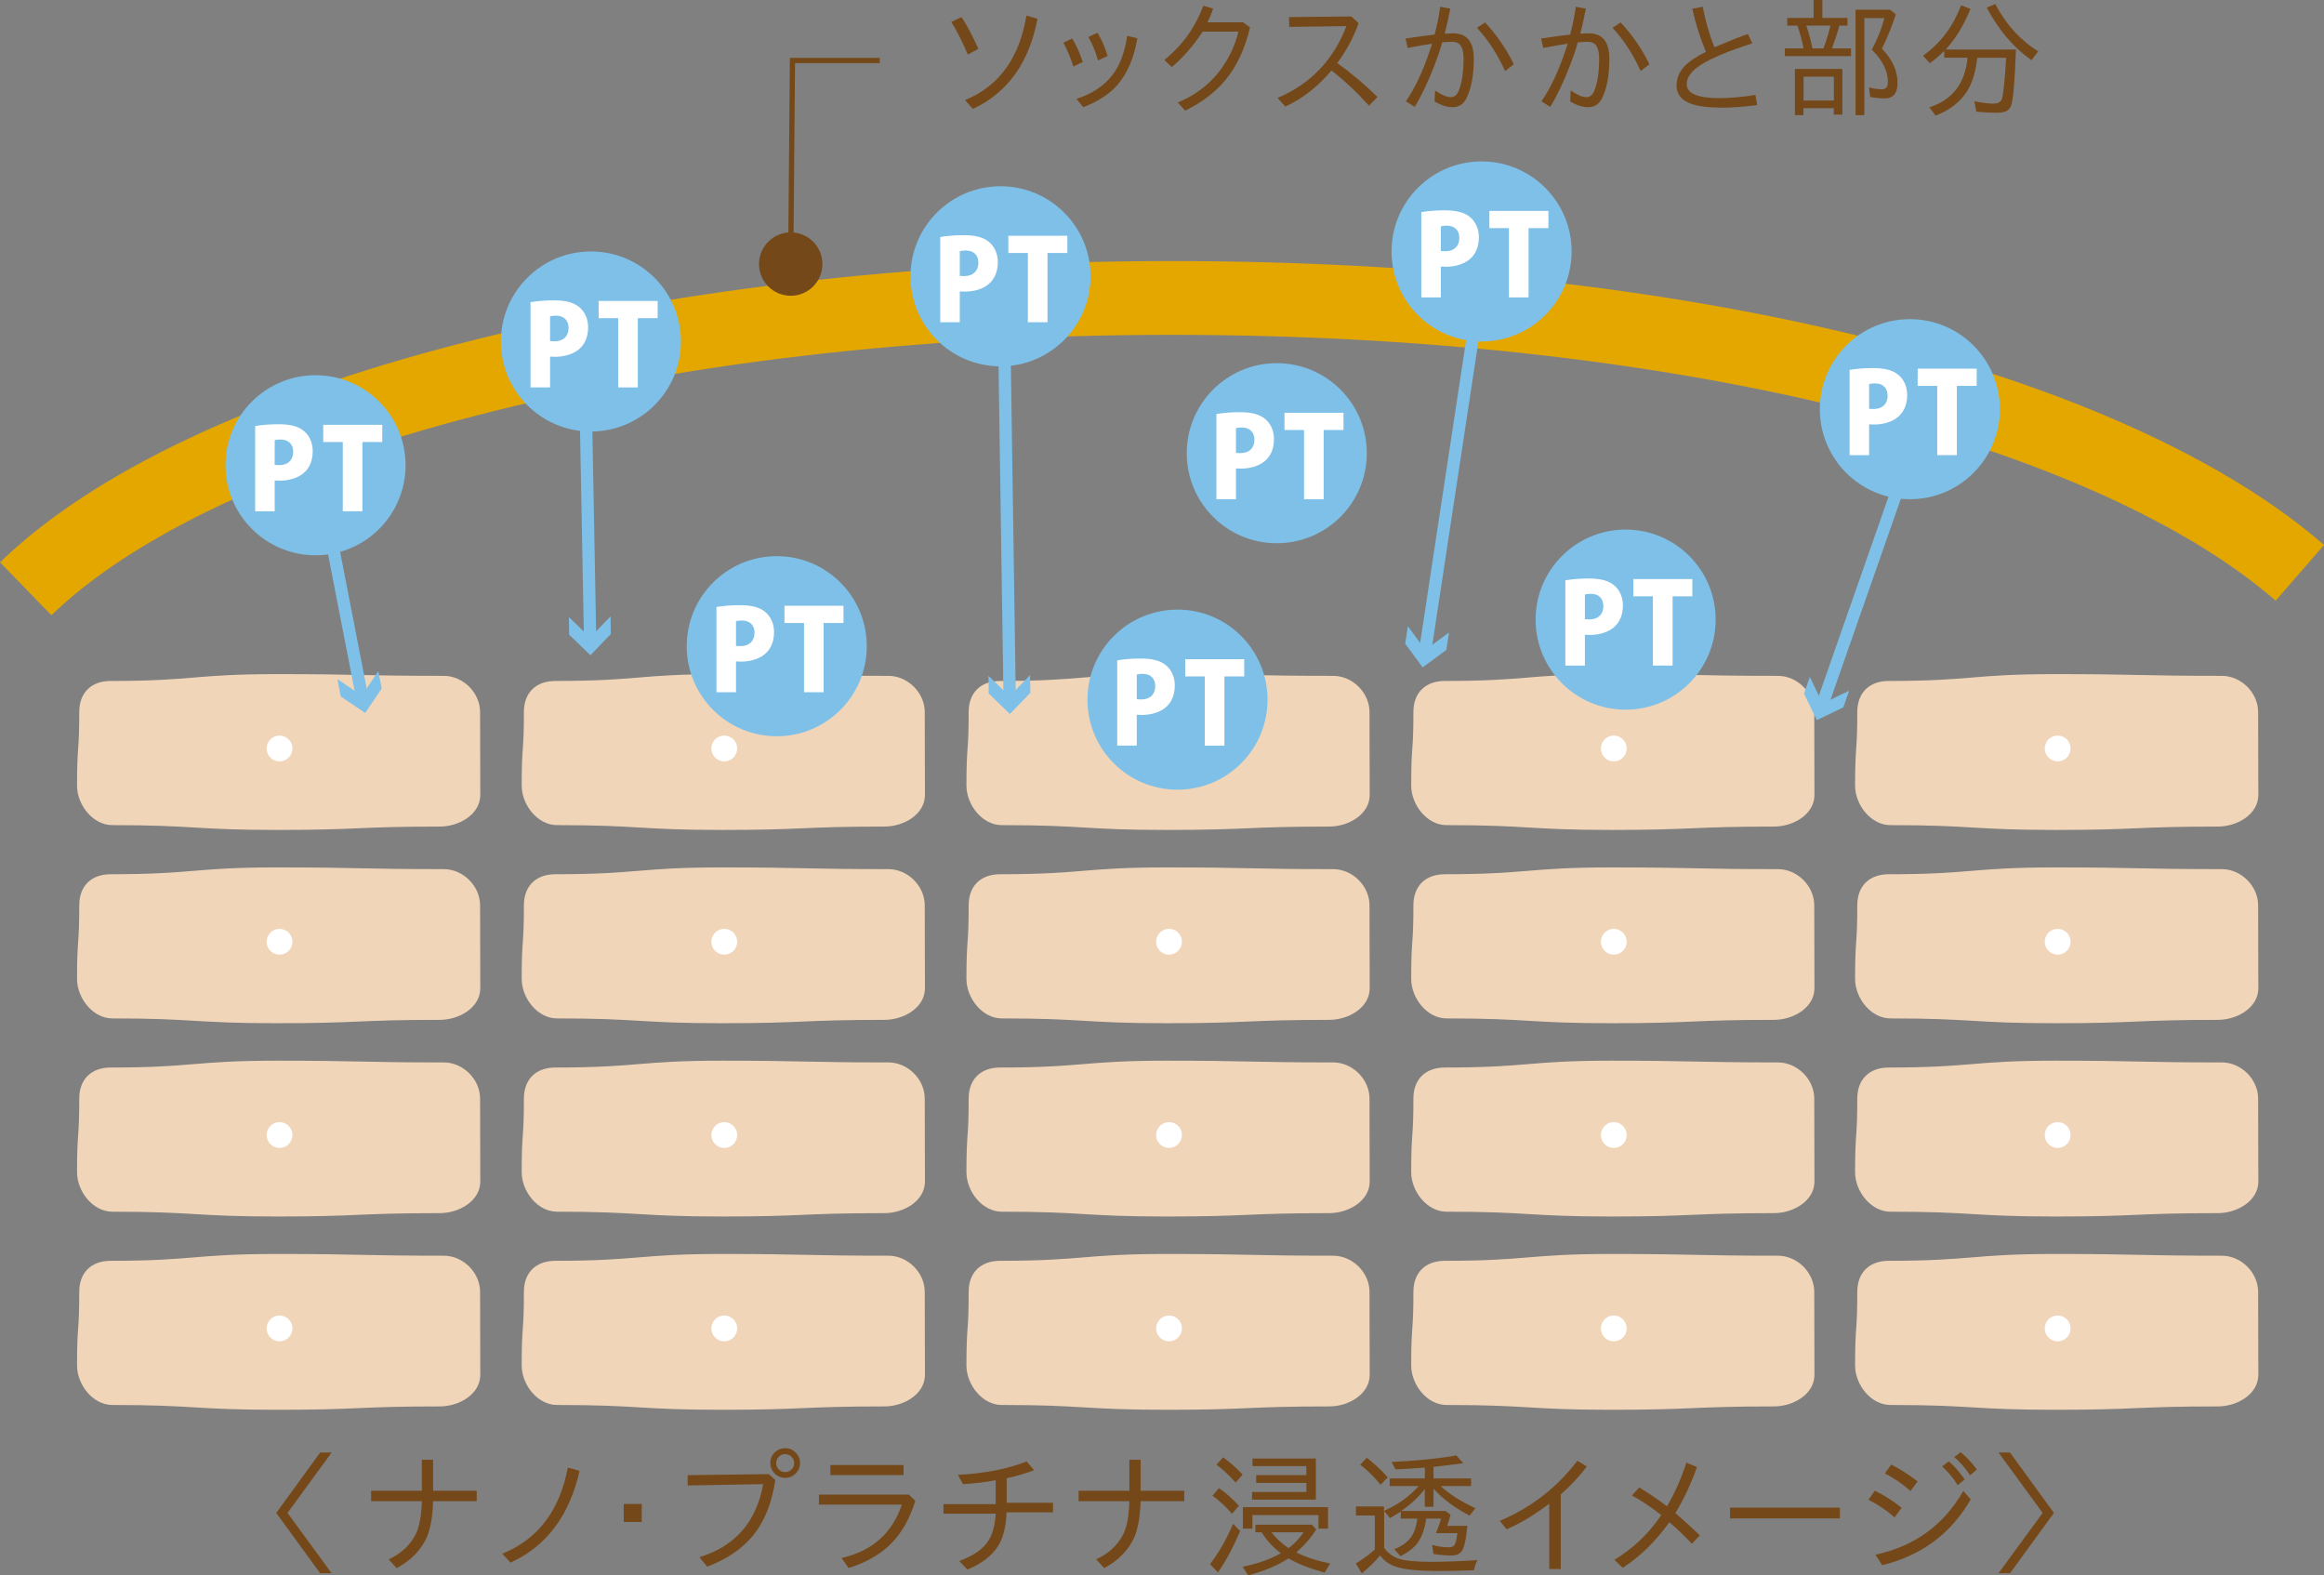 <?xml version="1.0" encoding="UTF-8"?><svg id="_レイヤー_2" xmlns="http://www.w3.org/2000/svg" viewBox="0 0 241.36 163.57"><rect x="0" y="0" width="241.36" height="163.57" fill="#808080" stroke="none"/><defs><style>.cls-1{stroke:#744818;stroke-width:.54px;}.cls-1,.cls-2,.cls-3{fill:none;stroke-miterlimit:10;}.cls-2{stroke:#e4a700;stroke-width:7.66px;}.cls-4{fill:#fff;}.cls-5{fill:#f0d5b9;}.cls-6{fill:#744818;}.cls-7{fill:#7ec0e7;}.cls-3{stroke:#7ec0e7;stroke-width:1.28px;}</style></defs><g id="_レイヤー_1-2"><path class="cls-6" d="m33.25,150.83h1.19l-4.58,6.27,4.58,6.26h-1.19l-4.56-6.26,4.56-6.27Z"/><path class="cls-6" d="m43.82,151.58h1.16v3.22h4.53v1.08h-4.53c-.05,1.81-.33,3.18-.83,4.11-.63,1.17-1.61,2.12-2.95,2.84l-.84-.91c1.3-.6,2.24-1.47,2.81-2.6.39-.77.6-1.92.64-3.44h-5.27v-1.08h5.27v-3.22Z"/><path class="cls-6" d="m52.17,161.33c3.69-1.49,5.96-4.47,6.8-8.94l1.22.34c-1.05,4.65-3.44,7.83-7.17,9.53l-.85-.92Z"/><path class="cls-6" d="m64.78,156.17h1.87v1.87h-1.87v-1.87Z"/><path class="cls-6" d="m79.86,153.08l.66.6c-.35,2.36-1.11,4.27-2.28,5.73-1.15,1.41-2.75,2.5-4.8,3.27l-.8-.98c3.71-1.14,5.92-3.67,6.62-7.59l-7.84.14v-1.07l8.44-.11Zm1.69-2.7c.45,0,.83.17,1.14.51.27.29.4.63.4,1.02,0,.46-.17.84-.51,1.15-.3.27-.64.4-1.03.4-.46,0-.84-.17-1.15-.51-.27-.3-.4-.64-.4-1.04,0-.45.17-.83.51-1.14.3-.26.65-.4,1.04-.4Zm0,.61c-.27,0-.51.1-.7.31-.16.18-.24.38-.24.62,0,.28.1.51.31.7.18.16.39.24.63.24.27,0,.5-.1.69-.31.16-.18.24-.39.24-.63,0-.27-.1-.5-.31-.68-.18-.16-.39-.24-.62-.24Z"/><path class="cls-6" d="m85.04,155.2h9.35l.67.64c-.6,1.96-1.51,3.52-2.75,4.67-1.08,1.01-2.48,1.78-4.18,2.31l-.73-1.04c3.17-.72,5.26-2.56,6.26-5.54h-8.61v-1.04Zm1.2-3.07h7.6v1.04h-7.6v-1.04Z"/><path class="cls-6" d="m103.41,156.18v-2.47c-1.06.2-2.2.33-3.4.4l-.53-.96c2.79-.15,5.17-.62,7.14-1.39l.78.91c-.97.35-1.92.63-2.85.83v2.55h4.81v.99h-4.82c-.06,1.51-.36,2.68-.9,3.52-.68,1.04-1.74,1.84-3.17,2.42l-.85-.89c1.42-.51,2.41-1.18,2.98-2.03.47-.7.74-1.66.81-2.88h-5.43v-.99h5.44Z"/><path class="cls-6" d="m117.3,151.58h1.16v3.22h4.53v1.08h-4.53c-.06,1.81-.33,3.18-.83,4.11-.63,1.17-1.61,2.12-2.95,2.84l-.84-.91c1.3-.6,2.24-1.47,2.81-2.6.39-.77.6-1.92.64-3.44h-5.27v-1.08h5.27v-3.22Z"/><path class="cls-6" d="m125.67,162.41c.88-1.13,1.68-2.52,2.39-4.18l.74.75c-.7,1.65-1.47,3.08-2.3,4.3l-.84-.87Zm2.28-5.22c-.7-.8-1.38-1.43-2.03-1.87l.67-.79c.69.46,1.38,1.07,2.07,1.82l-.71.84Zm.38-3.24c-.64-.72-1.3-1.34-1.99-1.86l.69-.76c.67.47,1.35,1.07,2.02,1.79l-.72.83Zm6.3,7.25c.95.48,2.12.87,3.51,1.15l-.57.95c-1.55-.43-2.8-.92-3.76-1.48-1.08.72-2.47,1.3-4.17,1.76l-.59-.89c1.57-.32,2.9-.79,3.97-1.4-.81-.62-1.48-1.35-1.99-2.18h-.65v-.79h5.86l.46.49c-.56.89-1.25,1.68-2.07,2.39Zm3.29-4.7v2.23h-.99v-1.41h-6.86v1.41h-.99v-2.23h8.84Zm-1.26-5.04v4.26h-6.63v-.79h5.64v-.95h-5.21v-.8h5.21v-.94h-5.59v-.79h6.58Zm-2.83,9.3c.57-.43,1.09-.98,1.56-1.65h-3.35c.49.63,1.09,1.18,1.79,1.65Z"/><path class="cls-6" d="m152.39,158.46c-.1,1.05-.23,1.8-.4,2.25-.18.54-.58.81-1.22.81s-1.27-.05-1.9-.16l-.14-.94c.63.17,1.2.25,1.72.25.37,0,.6-.13.68-.39.09-.24.16-.6.23-1.08h-2.23c.24-.58.42-1.09.53-1.51h-1.55c-.12,1-.41,1.83-.85,2.47-.41.56-1.02,1.04-1.82,1.43l-.64-.72c.95-.37,1.6-.91,1.96-1.61.21-.4.35-.92.44-1.57h-1.72v-.73c-.36.23-.73.46-1.11.68l-.62-.73v3.83c.39.51.87.88,1.45,1.09.66.23,1.82.35,3.47.35,1.31,0,2.9-.06,4.77-.18-.17.33-.29.68-.36,1.05-1.51.05-2.67.08-3.5.08-2.27,0-3.82-.15-4.66-.46-.71-.26-1.24-.65-1.58-1.16-.57.68-1.21,1.3-1.91,1.86l-.62-1.02c.79-.49,1.45-.97,1.97-1.44v-3.54h-1.96v-.94h2.91v.46l.15-.07c1.39-.63,2.54-1.47,3.45-2.51h-3v-.79h3.65v-1.12c-1.28.09-2.3.15-3.04.18l-.42-.77c2.7-.13,4.94-.36,6.73-.68l.72.81c-.94.13-1.97.25-3.09.38v1.2h3.9v.79h-3.16c.92.85,2.13,1.62,3.61,2.3l-.6.77c-1.5-.77-2.75-1.7-3.75-2.78v1.86h-.91v-1.83c-.64.82-1.45,1.58-2.45,2.27h4.62l.51.4c-.13.47-.25.85-.35,1.14h2.04Zm-9.02-4.29c-.7-.86-1.4-1.55-2.11-2.08l.69-.72c.89.71,1.61,1.38,2.17,2.03l-.74.77Z"/><path class="cls-6" d="m160.9,162.93v-6.79c-1.52,1.15-2.99,2.04-4.43,2.66l-.71-.88c3.26-1.37,5.94-3.45,8.06-6.24l.98.6c-.77,1.02-1.68,1.99-2.71,2.9v7.75h-1.19Z"/><path class="cls-6" d="m170.25,154.46c.93.56,1.89,1.21,2.88,1.95.8-1.36,1.47-2.87,2.01-4.53l1.1.46c-.64,1.79-1.39,3.38-2.25,4.78.68.57,1.53,1.34,2.55,2.31l-.83.87c-.75-.8-1.53-1.54-2.34-2.24-1.39,1.96-3,3.54-4.84,4.74l-.87-.83c1.94-1.17,3.57-2.71,4.87-4.64-.92-.75-1.94-1.43-3.04-2.04l.74-.83Z"/><path class="cls-6" d="m179.67,156.55h11.41v1.12h-11.41v-1.12Z"/><path class="cls-6" d="m196.76,157.55c-.88-.76-1.79-1.36-2.71-1.82l.66-.94c.98.48,1.91,1.07,2.79,1.78l-.73.98Zm-1.99,3.89c4.05-.87,7.1-3.07,9.13-6.62l.77.87c-2.03,3.54-5.09,5.82-9.19,6.84l-.7-1.09Zm3.64-6.63c-.89-.77-1.77-1.37-2.66-1.81l.66-.92c.86.42,1.78,1.01,2.75,1.75l-.74.98Zm4.9-.59c-.42-.72-.96-1.36-1.61-1.95l.69-.53c.54.45,1.09,1.08,1.65,1.88l-.72.6Zm1.3-1.02c-.52-.79-1.07-1.42-1.65-1.9l.66-.51c.56.45,1.12,1.05,1.69,1.8l-.7.6Z"/><path class="cls-6" d="m207.56,150.83h1.19l4.56,6.27-4.56,6.26h-1.19l4.58-6.26-4.58-6.27Z"/><path class="cls-2" d="m2.67,61.14c18.17-17.65,64.6-30.2,118.99-30.2s97.88,11.77,117.19,28.54"/><path class="cls-5" d="m45.69,105.9c-8.65,0-8.24.35-16.89.35-8.65,0-8.49-.5-17.14-.5-2.01,0-3.66-2.1-3.66-4.11,0-4.39.23-3.25.23-7.64,0-2.01,1.26-3.22,3.26-3.22,8.65,0,8.65-.71,17.3-.71s8.65.18,17.3.18c2.01,0,3.77,1.75,3.77,3.76,0,4.39.02,4.23.02,8.61,0,2.01-2.19,3.28-4.2,3.28Z"/><circle class="cls-4" cx="29.03" cy="97.79" r="1.34"/><path class="cls-5" d="m91.87,105.9c-8.65,0-8.24.35-16.89.35-8.65,0-8.49-.5-17.14-.5-2.01,0-3.66-2.1-3.66-4.11,0-4.39.23-3.25.23-7.64,0-2.01,1.26-3.22,3.26-3.22,8.65,0,8.65-.71,17.3-.71s8.65.18,17.3.18c2.01,0,3.77,1.75,3.77,3.76,0,4.39.02,4.23.02,8.61,0,2.01-2.19,3.28-4.2,3.28Z"/><circle class="cls-4" cx="75.22" cy="97.79" r="1.34"/><path class="cls-5" d="m138.06,105.9c-8.65,0-8.24.35-16.89.35-8.65,0-8.49-.5-17.14-.5-2.01,0-3.66-2.1-3.66-4.11,0-4.39.23-3.25.23-7.64,0-2.01,1.26-3.22,3.26-3.22,8.65,0,8.65-.71,17.3-.71s8.65.18,17.3.18c2.01,0,3.77,1.75,3.77,3.76,0,4.39.02,4.23.02,8.61,0,2.01-2.19,3.28-4.2,3.28Z"/><circle class="cls-4" cx="121.41" cy="97.79" r="1.34"/><path class="cls-5" d="m184.25,105.9c-8.65,0-8.24.35-16.89.35-8.65,0-8.49-.5-17.14-.5-2.01,0-3.66-2.1-3.66-4.11,0-4.39.23-3.25.23-7.64,0-2.01,1.26-3.22,3.26-3.22,8.65,0,8.65-.71,17.3-.71s8.65.18,17.3.18c2.01,0,3.77,1.75,3.77,3.76,0,4.39.02,4.23.02,8.61,0,2.01-2.19,3.28-4.2,3.28Z"/><circle class="cls-4" cx="167.6" cy="97.79" r="1.34"/><path class="cls-5" d="m230.35,105.9c-8.65,0-8.24.35-16.89.35-8.65,0-8.49-.5-17.14-.5-2.01,0-3.66-2.1-3.66-4.11,0-4.39.23-3.25.23-7.64,0-2.01,1.26-3.22,3.26-3.22,8.65,0,8.65-.71,17.3-.71s8.65.18,17.3.18c2.01,0,3.77,1.75,3.77,3.76,0,4.39.02,4.23.02,8.61,0,2.01-2.19,3.28-4.2,3.28Z"/><circle class="cls-4" cx="213.7" cy="97.79" r="1.34"/><path class="cls-5" d="m45.69,85.83c-8.65,0-8.24.35-16.89.35-8.65,0-8.49-.5-17.14-.5-2.01,0-3.66-2.1-3.66-4.11,0-4.39.23-3.25.23-7.64,0-2.01,1.26-3.22,3.26-3.22,8.65,0,8.65-.71,17.3-.71s8.65.18,17.3.18c2.01,0,3.77,1.75,3.77,3.76,0,4.39.02,4.23.02,8.61,0,2.01-2.19,3.28-4.2,3.28Z"/><circle class="cls-4" cx="29.03" cy="77.72" r="1.34"/><path class="cls-5" d="m91.87,85.83c-8.65,0-8.24.35-16.89.35-8.65,0-8.49-.5-17.14-.5-2.01,0-3.66-2.1-3.66-4.11,0-4.39.23-3.25.23-7.64,0-2.01,1.26-3.22,3.26-3.22,8.65,0,8.65-.71,17.3-.71s8.65.18,17.3.18c2.01,0,3.77,1.75,3.77,3.76,0,4.39.02,4.23.02,8.61,0,2.01-2.19,3.28-4.2,3.28Z"/><circle class="cls-4" cx="75.22" cy="77.72" r="1.34"/><path class="cls-5" d="m138.06,85.83c-8.65,0-8.24.35-16.89.35-8.65,0-8.49-.5-17.14-.5-2.01,0-3.66-2.1-3.66-4.11,0-4.39.23-3.25.23-7.64,0-2.01,1.26-3.22,3.26-3.22,8.65,0,8.65-.71,17.3-.71s8.65.18,17.3.18c2.01,0,3.77,1.75,3.77,3.76,0,4.39.02,4.23.02,8.61,0,2.01-2.19,3.28-4.2,3.28Z"/><circle class="cls-4" cx="121.41" cy="77.72" r="1.34"/><path class="cls-5" d="m184.25,85.83c-8.65,0-8.24.35-16.89.35-8.65,0-8.49-.5-17.14-.5-2.01,0-3.66-2.1-3.66-4.11,0-4.39.23-3.25.23-7.64,0-2.01,1.26-3.22,3.26-3.22,8.65,0,8.65-.71,17.3-.71s8.65.18,17.3.18c2.01,0,3.77,1.75,3.77,3.76,0,4.39.02,4.23.02,8.61,0,2.01-2.19,3.28-4.2,3.28Z"/><circle class="cls-4" cx="167.6" cy="77.72" r="1.34"/><path class="cls-5" d="m230.35,85.83c-8.65,0-8.24.35-16.89.35-8.65,0-8.49-.5-17.14-.5-2.01,0-3.66-2.1-3.66-4.11,0-4.39.23-3.25.23-7.64,0-2.01,1.26-3.22,3.26-3.22,8.65,0,8.65-.71,17.3-.71s8.65.18,17.3.18c2.01,0,3.77,1.75,3.77,3.76,0,4.39.02,4.23.02,8.61,0,2.01-2.19,3.28-4.2,3.28Z"/><circle class="cls-4" cx="213.7" cy="77.72" r="1.34"/><path class="cls-5" d="m45.69,125.97c-8.65,0-8.24.35-16.89.35-8.65,0-8.49-.5-17.14-.5-2.01,0-3.66-2.1-3.66-4.11,0-4.39.23-3.25.23-7.64,0-2.01,1.26-3.22,3.26-3.22,8.65,0,8.65-.71,17.3-.71s8.65.18,17.3.18c2.01,0,3.77,1.75,3.77,3.76,0,4.39.02,4.23.02,8.61,0,2.01-2.19,3.28-4.2,3.28Z"/><circle class="cls-4" cx="29.03" cy="117.86" r="1.34"/><path class="cls-5" d="m91.87,125.97c-8.65,0-8.24.35-16.89.35-8.65,0-8.49-.5-17.14-.5-2.01,0-3.66-2.1-3.66-4.11,0-4.39.23-3.25.23-7.64,0-2.01,1.26-3.22,3.26-3.22,8.65,0,8.65-.71,17.3-.71s8.65.18,17.3.18c2.01,0,3.77,1.75,3.77,3.76,0,4.39.02,4.23.02,8.61,0,2.01-2.19,3.28-4.2,3.28Z"/><circle class="cls-4" cx="75.22" cy="117.86" r="1.34"/><path class="cls-5" d="m138.06,125.97c-8.65,0-8.24.35-16.89.35-8.65,0-8.49-.5-17.14-.5-2.01,0-3.66-2.1-3.66-4.11,0-4.39.23-3.25.23-7.64,0-2.01,1.26-3.22,3.26-3.22,8.65,0,8.65-.71,17.3-.71s8.65.18,17.3.18c2.01,0,3.77,1.75,3.77,3.76,0,4.39.02,4.23.02,8.61,0,2.01-2.19,3.28-4.2,3.28Z"/><circle class="cls-4" cx="121.41" cy="117.86" r="1.34"/><path class="cls-5" d="m184.25,125.97c-8.65,0-8.24.35-16.89.35-8.65,0-8.49-.5-17.14-.5-2.01,0-3.66-2.1-3.66-4.11,0-4.39.23-3.25.23-7.64,0-2.01,1.26-3.22,3.26-3.22,8.65,0,8.65-.71,17.3-.71s8.65.18,17.3.18c2.01,0,3.77,1.75,3.77,3.76,0,4.39.02,4.23.02,8.61,0,2.01-2.19,3.28-4.2,3.28Z"/><circle class="cls-4" cx="167.6" cy="117.86" r="1.34"/><path class="cls-5" d="m230.35,125.97c-8.65,0-8.24.35-16.89.35-8.65,0-8.49-.5-17.14-.5-2.01,0-3.66-2.1-3.66-4.11,0-4.39.23-3.25.23-7.64,0-2.01,1.26-3.22,3.26-3.22,8.65,0,8.65-.71,17.3-.71s8.65.18,17.3.18c2.01,0,3.77,1.75,3.77,3.76,0,4.39.02,4.23.02,8.61,0,2.01-2.19,3.28-4.2,3.28Z"/><circle class="cls-4" cx="213.7" cy="117.86" r="1.34"/><path class="cls-5" d="m45.69,146.04c-8.65,0-8.24.35-16.89.35-8.65,0-8.49-.5-17.14-.5-2.01,0-3.66-2.1-3.66-4.11,0-4.39.23-3.25.23-7.64,0-2.01,1.26-3.22,3.26-3.22,8.65,0,8.65-.71,17.3-.71s8.65.18,17.3.18c2.01,0,3.77,1.75,3.77,3.76,0,4.39.02,4.23.02,8.61,0,2.01-2.19,3.28-4.2,3.28Z"/><circle class="cls-4" cx="29.03" cy="137.94" r="1.34"/><path class="cls-5" d="m91.87,146.04c-8.65,0-8.24.35-16.89.35-8.65,0-8.49-.5-17.14-.5-2.01,0-3.66-2.1-3.66-4.11,0-4.39.23-3.25.23-7.64,0-2.01,1.26-3.22,3.26-3.22,8.65,0,8.65-.71,17.3-.71s8.65.18,17.3.18c2.01,0,3.77,1.75,3.77,3.76,0,4.39.02,4.23.02,8.61,0,2.01-2.19,3.28-4.2,3.28Z"/><circle class="cls-4" cx="75.22" cy="137.94" r="1.34"/><path class="cls-5" d="m138.06,146.04c-8.65,0-8.24.35-16.89.35-8.65,0-8.49-.5-17.14-.5-2.01,0-3.66-2.1-3.66-4.11,0-4.39.23-3.25.23-7.64,0-2.01,1.26-3.22,3.26-3.22,8.65,0,8.65-.71,17.3-.71s8.65.18,17.3.18c2.01,0,3.77,1.75,3.77,3.76,0,4.39.02,4.23.02,8.61,0,2.01-2.19,3.28-4.2,3.28Z"/><circle class="cls-4" cx="121.41" cy="137.94" r="1.34"/><path class="cls-5" d="m184.25,146.04c-8.65,0-8.24.35-16.89.35-8.65,0-8.49-.5-17.14-.5-2.01,0-3.66-2.1-3.66-4.11,0-4.39.23-3.25.23-7.64,0-2.01,1.26-3.22,3.26-3.22,8.65,0,8.65-.71,17.3-.71s8.65.18,17.3.18c2.01,0,3.77,1.75,3.77,3.76,0,4.39.02,4.23.02,8.61,0,2.01-2.19,3.28-4.2,3.28Z"/><circle class="cls-4" cx="167.6" cy="137.94" r="1.34"/><path class="cls-5" d="m230.35,146.04c-8.65,0-8.24.35-16.89.35-8.65,0-8.49-.5-17.14-.5-2.01,0-3.66-2.1-3.66-4.11,0-4.39.23-3.25.23-7.64,0-2.01,1.26-3.22,3.26-3.22,8.65,0,8.65-.71,17.3-.71s8.65.18,17.3.18c2.01,0,3.77,1.75,3.77,3.76,0,4.39.02,4.23.02,8.61,0,2.01-2.19,3.28-4.2,3.28Z"/><circle class="cls-4" cx="213.7" cy="137.94" r="1.34"/><circle class="cls-7" cx="32.77" cy="48.31" r="9.35"/><circle class="cls-7" cx="61.37" cy="35.46" r="9.35"/><circle class="cls-7" cx="103.91" cy="28.69" r="9.35"/><circle class="cls-7" cx="153.87" cy="26.11" r="9.35"/><circle class="cls-7" cx="132.6" cy="47.06" r="9.35"/><circle class="cls-7" cx="122.29" cy="72.65" r="9.35"/><circle class="cls-7" cx="168.83" cy="64.34" r="9.35"/><circle class="cls-7" cx="198.35" cy="42.49" r="9.35"/><circle class="cls-7" cx="80.67" cy="67.1" r="9.35"/><line class="cls-3" x1="34.09" y1="54.32" x2="37.65" y2="72.6"/><polygon class="cls-7" points="35.04 70.52 37.58 72.23 39.29 69.69 39.64 71.49 37.93 74.03 35.39 72.32 35.04 70.52"/><line class="cls-3" x1="60.81" y1="41.05" x2="61.29" y2="66.58"/><polygon class="cls-7" points="59.08 64.08 61.28 66.2 63.41 64 63.44 65.83 61.32 68.04 59.11 65.91 59.08 64.08"/><line class="cls-3" x1="104.24" y1="30.94" x2="104.86" y2="72.68"/><polygon class="cls-7" points="102.66 70.17 104.85 72.3 106.98 70.1 107.01 71.94 104.88 74.14 102.68 72 102.66 70.17"/><line class="cls-3" x1="153.87" y1="29.01" x2="147.97" y2="67.86"/><polygon class="cls-7" points="146.21 65.02 148.03 67.49 150.49 65.67 150.21 67.49 147.75 69.3 145.94 66.84 146.21 65.02"/><line class="cls-3" x1="197.7" y1="49.04" x2="189.17" y2="73.4"/><polygon class="cls-7" points="187.96 70.29 189.29 73.05 192.05 71.72 191.44 73.45 188.68 74.78 187.36 72.02 187.96 70.29"/><path class="cls-4" d="m26.5,44.24c.58-.1,1.39-.19,2.41-.19,1.19,0,2.06.2,2.66.71.57.47.91,1.23.91,2.07,0,2.5-2.03,3.08-3.44,3.08-.2,0-.37-.01-.51-.02v3.2h-2.03v-8.85Zm2.03,4.04c.13.01.26.02.46.02.95,0,1.46-.57,1.46-1.38s-.5-1.28-1.31-1.28c-.28,0-.5.04-.61.07v2.57Z"/><path class="cls-4" d="m39.7,45.9h-2.06v7.19h-2.04v-7.19h-2.03v-1.79h6.13v1.79Z"/><path class="cls-4" d="m55.1,31.38c.58-.1,1.39-.19,2.41-.19,1.19,0,2.06.2,2.66.71.57.47.91,1.23.91,2.07,0,2.5-2.03,3.08-3.44,3.08-.2,0-.37-.01-.51-.02v3.2h-2.03v-8.85Zm2.03,4.04c.13.01.26.02.46.02.95,0,1.46-.57,1.46-1.38s-.5-1.28-1.31-1.28c-.28,0-.5.04-.61.07v2.57Z"/><path class="cls-4" d="m68.3,33.04h-2.06v7.19h-2.04v-7.19h-2.03v-1.79h6.13v1.79Z"/><path class="cls-4" d="m97.65,24.61c.58-.1,1.4-.19,2.41-.19,1.19,0,2.06.2,2.66.71.57.47.91,1.23.91,2.07,0,2.5-2.03,3.08-3.44,3.08-.2,0-.37-.01-.51-.02v3.2h-2.03v-8.85Zm2.03,4.04c.13.01.26.02.46.02.95,0,1.47-.57,1.47-1.38s-.5-1.28-1.32-1.28c-.27,0-.5.04-.61.07v2.57Z"/><path class="cls-4" d="m110.85,26.27h-2.06v7.19h-2.04v-7.19h-2.03v-1.79h6.13v1.79Z"/><path class="cls-4" d="m147.61,22.03c.58-.1,1.39-.19,2.41-.19,1.19,0,2.06.2,2.66.71.57.47.91,1.23.91,2.07,0,2.5-2.03,3.08-3.44,3.08-.2,0-.37-.01-.51-.02v3.2h-2.03v-8.85Zm2.03,4.04c.13.01.26.02.46.02.95,0,1.46-.57,1.46-1.38s-.5-1.28-1.31-1.28c-.28,0-.5.04-.61.07v2.57Z"/><path class="cls-4" d="m160.81,23.69h-2.06v7.19h-2.04v-7.19h-2.03v-1.79h6.13v1.79Z"/><path class="cls-4" d="m126.33,42.99c.58-.1,1.39-.19,2.41-.19,1.19,0,2.06.2,2.66.71.57.47.91,1.23.91,2.07,0,2.5-2.03,3.08-3.44,3.08-.2,0-.37-.01-.51-.02v3.2h-2.03v-8.85Zm2.03,4.04c.13.01.26.02.46.02.95,0,1.46-.57,1.46-1.38s-.5-1.28-1.31-1.28c-.28,0-.5.04-.61.07v2.57Z"/><path class="cls-4" d="m139.53,44.65h-2.06v7.19h-2.04v-7.19h-2.03v-1.79h6.13v1.79Z"/><path class="cls-4" d="m116.03,68.57c.58-.1,1.39-.19,2.41-.19,1.19,0,2.06.2,2.66.71.57.47.91,1.23.91,2.07,0,2.5-2.03,3.08-3.44,3.08-.2,0-.37-.01-.51-.02v3.2h-2.03v-8.85Zm2.03,4.04c.13.01.26.02.46.02.95,0,1.46-.57,1.46-1.38s-.5-1.28-1.31-1.28c-.28,0-.5.04-.61.07v2.57Z"/><path class="cls-4" d="m129.22,70.24h-2.06v7.19h-2.04v-7.19h-2.03v-1.79h6.13v1.79Z"/><path class="cls-4" d="m162.57,60.26c.58-.1,1.39-.19,2.41-.19,1.19,0,2.05.2,2.66.71.57.47.91,1.23.91,2.07,0,2.5-2.03,3.08-3.44,3.08-.2,0-.38-.01-.51-.02v3.2h-2.03v-8.85Zm2.03,4.04c.12.01.25.02.46.02.95,0,1.46-.57,1.46-1.38s-.5-1.28-1.31-1.28c-.28,0-.5.04-.61.07v2.57Z"/><path class="cls-4" d="m175.76,61.92h-2.05v7.19h-2.05v-7.19h-2.03v-1.79h6.13v1.79Z"/><path class="cls-4" d="m192.09,38.41c.58-.1,1.39-.19,2.41-.19,1.19,0,2.06.2,2.66.71.57.47.91,1.23.91,2.07,0,2.5-2.03,3.08-3.44,3.08-.2,0-.37-.01-.51-.02v3.2h-2.03v-8.85Zm2.03,4.04c.13.01.26.02.46.02.95,0,1.46-.57,1.46-1.38s-.5-1.28-1.31-1.28c-.28,0-.5.04-.61.07v2.57Z"/><path class="cls-4" d="m205.29,40.07h-2.06v7.19h-2.04v-7.19h-2.03v-1.79h6.13v1.79Z"/><path class="cls-4" d="m74.41,63.03c.58-.1,1.39-.19,2.41-.19,1.19,0,2.06.2,2.66.71.57.47.91,1.23.91,2.07,0,2.5-2.03,3.08-3.44,3.08-.2,0-.37-.01-.51-.02v3.2h-2.03v-8.85Zm2.03,4.04c.13.01.26.02.46.02.95,0,1.46-.57,1.46-1.38s-.5-1.28-1.31-1.28c-.28,0-.5.04-.61.07v2.57Z"/><path class="cls-4" d="m87.6,64.69h-2.06v7.19h-2.04v-7.19h-2.03v-1.79h6.13v1.79Z"/><path class="cls-6" d="m100.51,5.67c-.55-1.31-1.12-2.44-1.71-3.39l1.06-.51c.58.9,1.17,2,1.75,3.3l-1.1.6Zm-.28,4.72c3.52-1.44,5.64-4.37,6.37-8.77l1.15.33c-.87,4.56-3.11,7.69-6.72,9.36l-.81-.92Z"/><path class="cls-6" d="m111.48,6.91c-.31-.94-.65-1.77-1.04-2.47l.91-.45c.44.73.81,1.54,1.1,2.45l-.98.47Zm.32,3.35c1.61-.51,2.86-1.34,3.74-2.48.75-.96,1.26-2.31,1.53-4.06l1.05.25c-.33,1.98-1,3.56-1.99,4.75-.84,1.01-2.05,1.81-3.63,2.41l-.7-.86Zm2.23-3.99c-.26-.94-.6-1.75-1-2.43l.95-.44c.43.71.78,1.51,1.05,2.41l-1,.47Z"/><path class="cls-6" d="m129.12,2.33l.7.52c-.52,2.22-1.38,4.05-2.57,5.48-1.05,1.26-2.43,2.31-4.16,3.16l-.77-.85c1.69-.7,3.06-1.7,4.12-2.99,1.05-1.28,1.78-2.74,2.18-4.37h-3.71c-.99,1.49-2.06,2.72-3.21,3.68l-.78-.73c1.87-1.51,3.22-3.39,4.05-5.63l1.02.29c-.08.29-.28.77-.58,1.43h3.72Z"/><path class="cls-6" d="m140.36,1.72l.74.69c-.54,1.49-1.28,2.87-2.22,4.14,1.4.99,2.79,2.16,4.18,3.52l-.88.9c-1.35-1.48-2.65-2.7-3.9-3.65-1.36,1.63-2.96,2.89-4.79,3.75l-.81-.9c3.42-1.45,5.81-3.94,7.15-7.46l-5.93.08-.03-1.02,6.5-.06Z"/><path class="cls-6" d="m145.97,4c1.07-.16,2.08-.3,3.02-.41.28-1.05.47-2.01.58-2.89l1.05.2c-.19,1.01-.39,1.87-.58,2.59h.21c.24-.02.46-.03.67-.03,1.43,0,2.14.88,2.14,2.64s-.26,3.09-.77,4.12c-.31.61-.79.91-1.45.91-.57,0-1.19-.2-1.85-.6l.05-1.13c.68.46,1.23.69,1.63.69.34,0,.59-.18.77-.54.37-.81.56-1.98.56-3.49,0-1.15-.38-1.72-1.14-1.72-.26,0-.62.02-1.08.05-.15.6-.42,1.39-.8,2.38-.66,1.73-1.35,3.17-2.06,4.33l-.91-.58c.94-1.37,1.76-3.11,2.46-5.2.03-.1.12-.36.27-.78-.55.07-1.39.21-2.54.44l-.23-.97Zm10.34,3.38c-.79-1.76-1.76-3.25-2.92-4.49l.84-.56c1.18,1.26,2.18,2.7,2.99,4.34l-.91.71Z"/><path class="cls-6" d="m160.05,4c1.07-.16,2.08-.3,3.02-.41.28-1.05.47-2.01.58-2.89l1.05.2c-.19,1.01-.39,1.87-.58,2.59h.21c.24-.02.46-.03.67-.03,1.43,0,2.14.88,2.14,2.64s-.26,3.09-.77,4.12c-.31.61-.79.91-1.45.91-.57,0-1.19-.2-1.85-.6l.05-1.13c.68.46,1.23.69,1.63.69.34,0,.59-.18.77-.54.37-.81.56-1.98.56-3.49,0-1.15-.38-1.72-1.14-1.72-.26,0-.62.02-1.08.05-.15.6-.42,1.39-.8,2.38-.66,1.73-1.35,3.17-2.06,4.33l-.91-.58c.94-1.37,1.76-3.11,2.46-5.2.03-.1.12-.36.27-.78-.55.07-1.39.21-2.54.44l-.23-.97Zm10.34,3.38c-.79-1.76-1.76-3.25-2.92-4.49l.84-.56c1.18,1.26,2.18,2.7,2.99,4.34l-.91.71Z"/><path class="cls-6" d="m182.5,10.91c-1.41.18-2.64.27-3.68.27-1.34,0-2.39-.13-3.13-.38-1.05-.36-1.57-1-1.57-1.92,0-.76.28-1.43.85-2.02.48-.5,1.22-.99,2.2-1.48-.59-1.4-1.06-2.89-1.42-4.47l1.08-.21c.3,1.51.7,2.92,1.22,4.21,1.62-.69,2.78-1.15,3.48-1.38l.46.97c-2.49.8-4.26,1.54-5.33,2.22-.99.64-1.49,1.31-1.49,2,0,.98,1.13,1.47,3.38,1.47,1.11,0,2.36-.11,3.76-.33l.18,1.05Z"/><path class="cls-6" d="m191.01,2.66v.06c-.19.71-.44,1.48-.75,2.31h1.98v.8h-6.87v-.8h1.94c-.15-.78-.36-1.57-.64-2.37h-1.06v-.8h2.74V0h.91v1.86h2.61v.8h-.88Zm.33,4.5v4.74h-.89v-.66h-3.15v.72h-.89v-4.8h4.92Zm-4.03.8v2.48h3.15v-2.48h-3.15Zm2.79-5.3h-2.51c.25.68.46,1.47.64,2.37h1.14c.31-.8.55-1.59.73-2.37Zm5.34,2.39c1.09,1.12,1.63,2.31,1.63,3.57,0,1.06-.45,1.6-1.34,1.6-.4,0-.9-.05-1.5-.14l-.12-1.01c.44.13.88.2,1.32.2s.64-.25.64-.76c0-1.14-.56-2.26-1.67-3.35.57-1.07,1.01-2.16,1.31-3.28h-2.09v10.08h-.91V1.01h3.58l.6.48c-.42,1.29-.9,2.48-1.45,3.56Z"/><path class="cls-6" d="m205.35,5.98c-.16,1.46-.51,2.61-1.04,3.47-.74,1.16-1.84,2.01-3.29,2.55l-.65-.86c2.39-.75,3.72-2.47,3.97-5.15h-2.42v-.71c-.46.47-.96.9-1.5,1.28l-.71-.78c1.78-1.23,3.1-2.98,3.96-5.23l.97.38c-.67,1.66-1.53,3.07-2.56,4.21h7.29c-.12,3.16-.28,5.07-.47,5.71-.1.36-.3.59-.58.71-.24.1-.6.15-1.08.15-.57,0-1.24-.04-1.99-.12l-.2-1.08c.77.16,1.43.25,1.99.25.51,0,.81-.21.91-.62.15-.68.28-2.06.4-4.14h-2.99Zm5.63.27c-1.84-1.29-3.39-3.11-4.65-5.46l.89-.37c1.12,2.13,2.61,3.77,4.46,4.91l-.7.92Z"/><polyline class="cls-1" points="82.12 27.42 82.3 6.28 91.37 6.28"/><circle class="cls-6" cx="82.12" cy="27.42" r="3.29"/></g></svg>